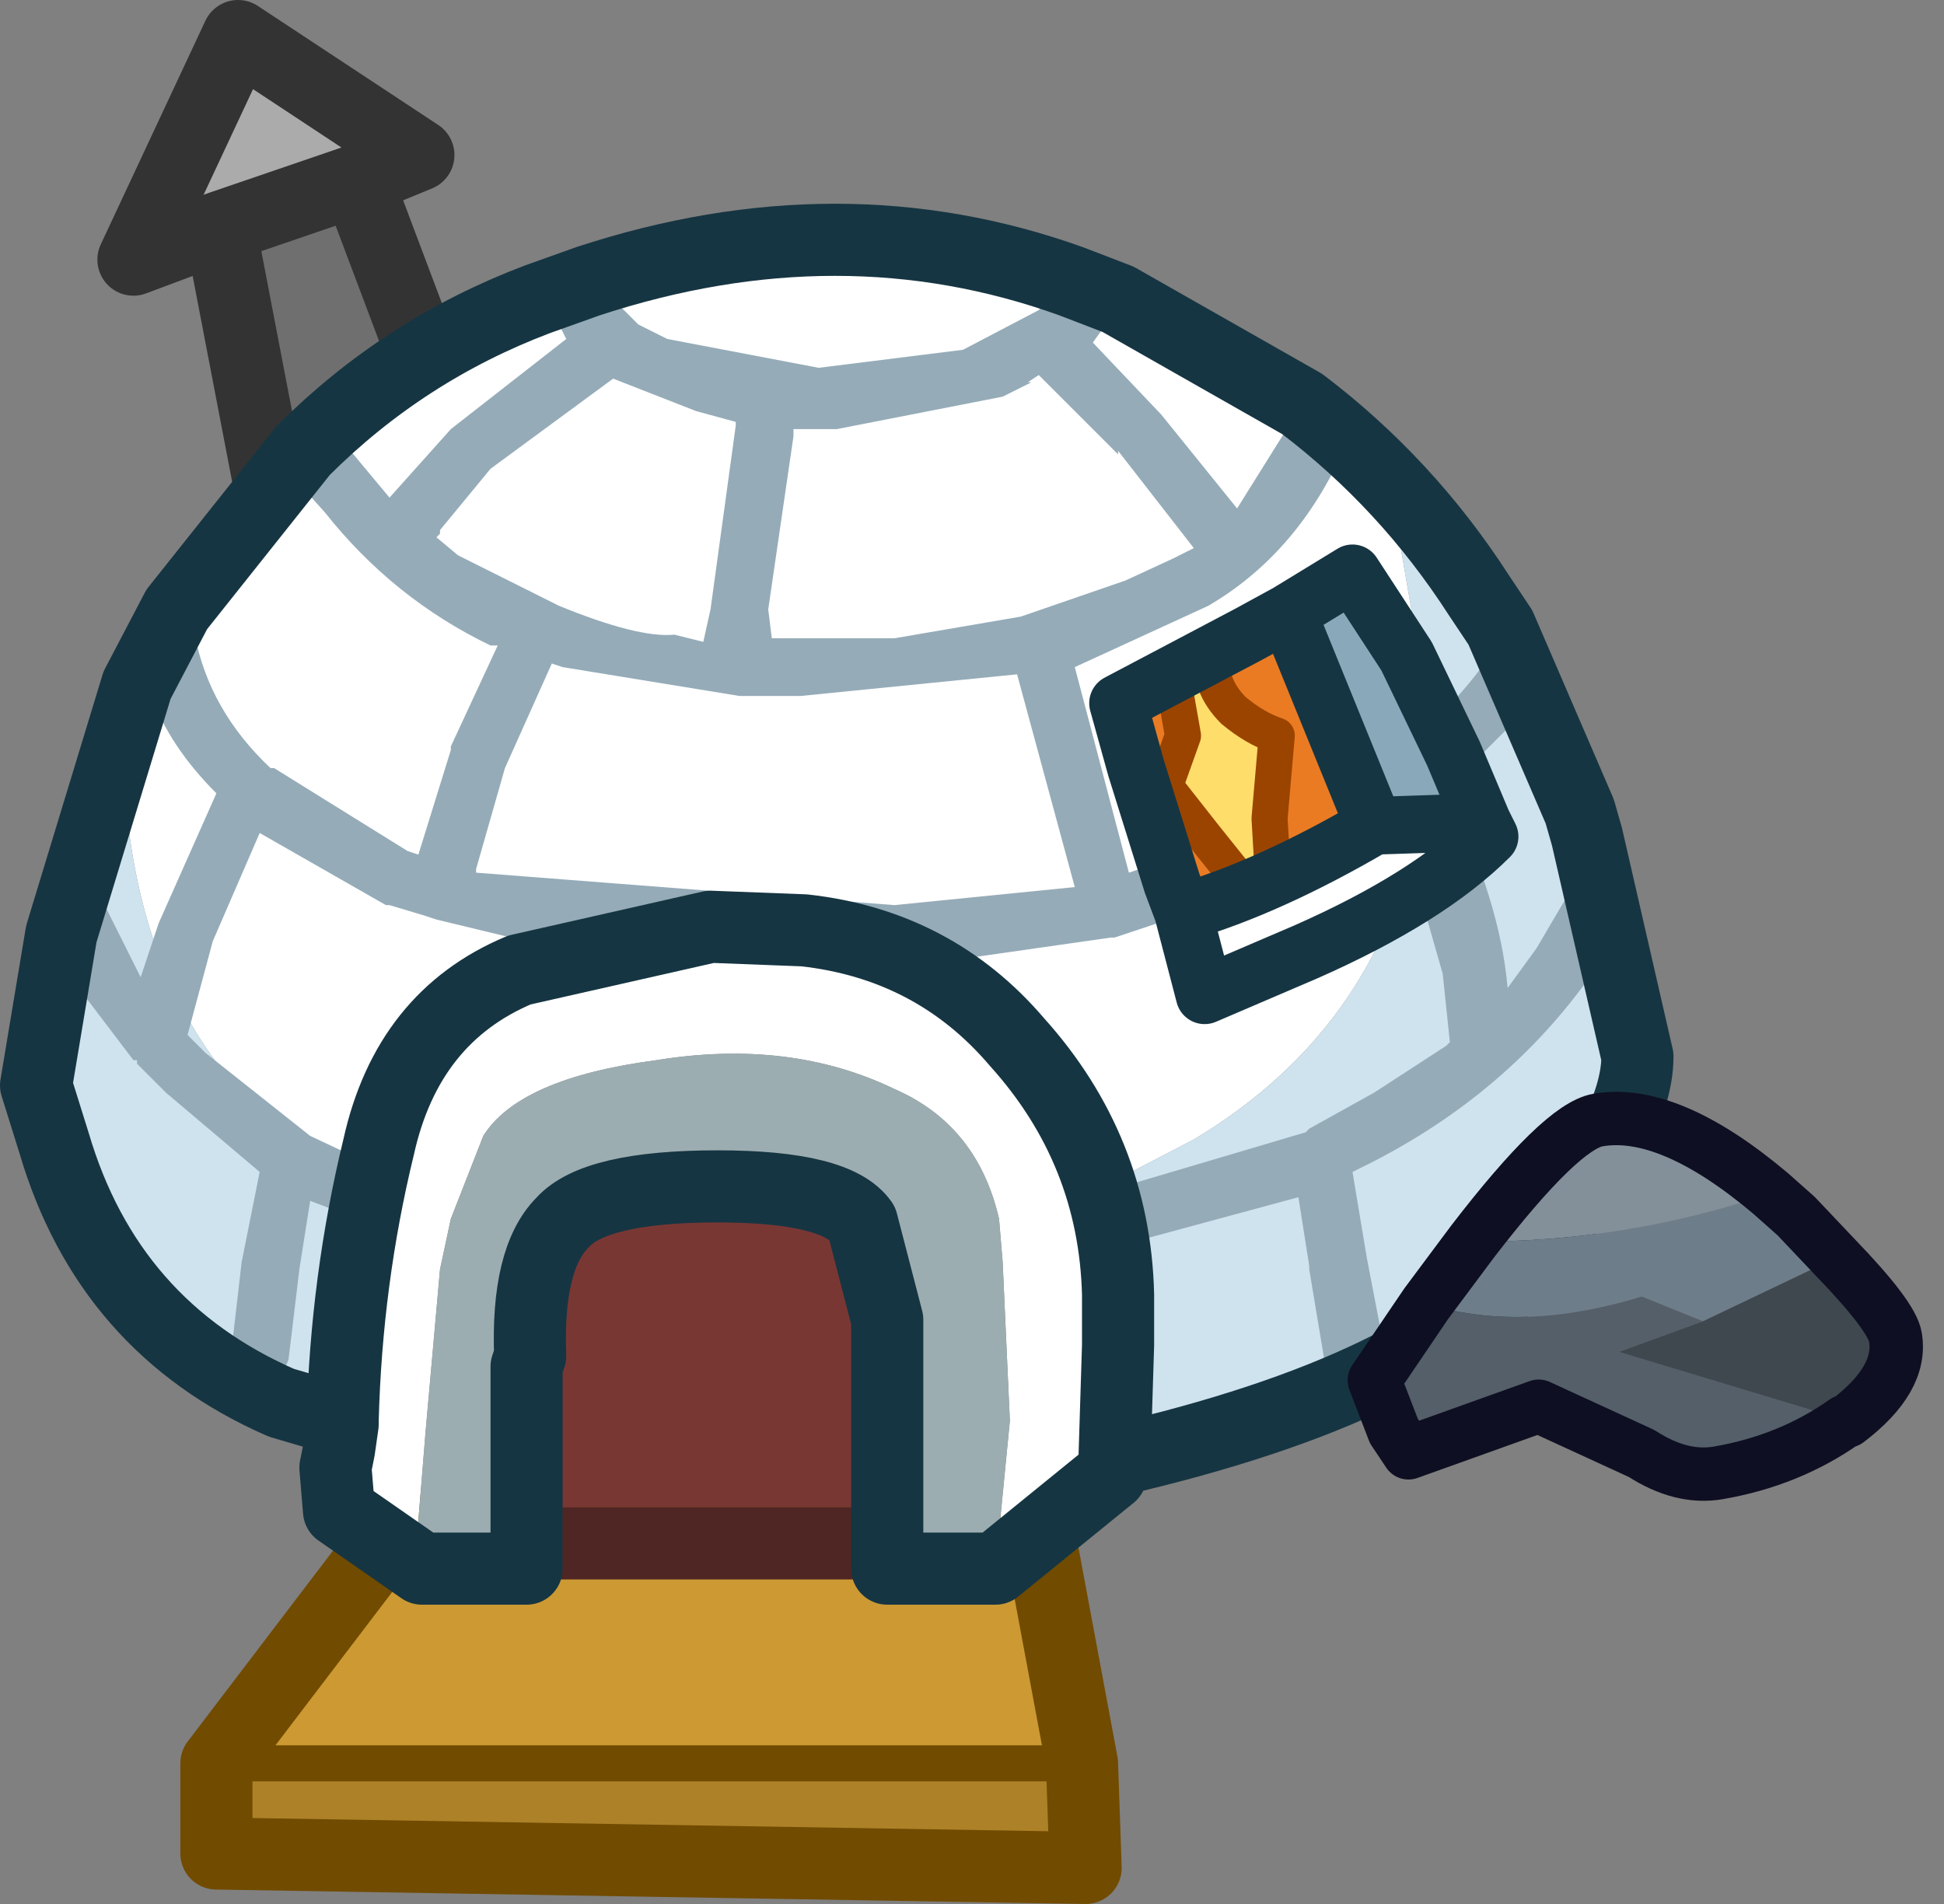 <?xml version="1.0" encoding="UTF-8" standalone="no"?>
<svg xmlns:xlink="http://www.w3.org/1999/xlink" height="26.4px" width="26.95px" xmlns="http://www.w3.org/2000/svg">
  <rect width="100%" height="100%" fill="#808080" stroke="none"/>
  <g transform="matrix(1.0, 0.0, 0.0, 1.0, 7.95, 14.95)">
    <use height="26.4" transform="matrix(1.0, 0.0, 0.0, 1.0, -7.95, -14.95)" width="23.2" xlink:href="#shape0"/>
    <use height="7.9" transform="matrix(-0.73, 0.125, 0.125, 0.729, 18.01, -0.447)" width="10.75" xlink:href="#sprite0"/>
  </g>
  <defs>
    <g id="shape0" transform="matrix(1.0, 0.0, 0.0, 1.0, 7.95, 14.95)">
      <path d="M-4.95 9.5 L-2.4 6.15 -2.1 6.2 6.45 6.55 6.5 6.55 7.05 9.5 -4.95 9.5" fill="#cc9933" fill-rule="evenodd" stroke="none"/>
      <path d="M7.05 9.5 L7.1 10.95 -4.95 10.75 -4.95 9.5 7.05 9.5" fill="#ad8128" fill-rule="evenodd" stroke="none"/>
      <path d="M-4.95 9.5 L7.05 9.5" fill="none" stroke="#714b00" stroke-linecap="round" stroke-linejoin="round" stroke-width="0.5"/>
      <path d="M-4.95 9.5 L-2.4 6.15 -2.1 6.2 6.45 6.55 6.5 6.55 7.05 9.5 7.1 10.95 -4.95 10.75 -4.95 9.5 Z" fill="none" stroke="#714b00" stroke-linecap="round" stroke-linejoin="round" stroke-width="1.0"/>
      <path d="M-3.0 -12.45 L-1.55 -8.6 -3.95 -6.85 -4.9 -11.8 -3.0 -12.45" fill="#6f6f6f" fill-rule="evenodd" stroke="none"/>
      <path d="M-4.9 -11.8 L-6.1 -11.35 -4.65 -14.45 -2.15 -12.8 -3.0 -12.45 -4.9 -11.8" fill="#ababab" fill-rule="evenodd" stroke="none"/>
      <path d="M-4.9 -11.8 L-6.1 -11.35 -4.65 -14.45 -2.15 -12.8 -3.0 -12.45 -1.55 -8.6 -3.95 -6.85 -4.9 -11.8 -3.0 -12.45" fill="none" stroke="#333333" stroke-linecap="round" stroke-linejoin="round" stroke-width="1.0"/>
      <path d="M-6.3 -4.85 L-6.25 -5.0 -6.05 -5.45 -5.5 -6.5 -3.75 -8.7 Q-2.35 -10.1 -0.5 -10.8 L0.2 -11.05 Q3.7 -12.2 6.9 -11.05 L7.55 -10.8 10.1 -9.35 10.2 -9.3 11.15 -8.4 11.4 -7.75 11.85 -5.15 Q11.85 -1.1 8.6 0.85 L7.35 1.5 Q7.7 2.6 7.7 4.4 L7.65 5.25 7.5 5.3 7.45 5.5 5.85 6.8 6.05 4.75 5.95 2.55 5.9 1.95 Q5.6 0.65 4.45 0.15 3.0 -0.55 1.15 -0.25 -0.75 0.0 -1.25 0.8 L-1.7 1.95 -1.85 2.65 -2.05 4.9 -2.2 6.75 -3.05 6.15 -2.65 1.6 Q-6.25 -0.05 -6.25 -4.85 L-6.3 -4.85" fill="#ffffff" fill-rule="evenodd" stroke="none"/>
      <path d="M-0.65 5.95 L-0.65 4.0 -0.6 3.85 Q-0.65 2.8 -0.35 2.25 L-0.15 2.0 Q0.3 1.5 2.0 1.5 3.65 1.5 4.0 2.0 L4.15 2.3 4.35 3.35 4.35 5.95 -0.65 5.95" fill="#793734" fill-rule="evenodd" stroke="none"/>
      <path d="M-2.2 6.75 L-2.05 4.9 -1.85 2.65 -1.7 1.95 -1.25 0.8 Q-0.75 0.0 1.15 -0.25 3.0 -0.55 4.45 0.15 5.6 0.65 5.9 1.95 L5.95 2.55 6.05 4.75 5.85 6.8 4.7 6.8 4.85 6.45 4.7 6.1 Q4.55 5.95 4.35 5.95 L4.35 3.35 4.15 2.3 4.0 2.0 Q3.65 1.5 2.0 1.5 0.3 1.5 -0.15 2.0 L-0.35 2.25 Q-0.65 2.8 -0.6 3.85 L-0.65 4.0 -0.65 5.95 -1.0 6.1 -1.15 6.45 -1.0 6.8 -2.1 6.8 -2.2 6.75" fill="#9cadb1" fill-rule="evenodd" stroke="none"/>
      <path d="M-0.65 5.95 L4.35 5.95 Q4.55 5.95 4.7 6.1 L4.85 6.45 4.7 6.8 4.35 6.95 -0.65 6.95 -1.0 6.8 -1.15 6.45 -1.0 6.1 -0.65 5.95" fill="#4f2624" fill-rule="evenodd" stroke="none"/>
      <path d="M-6.3 -4.85 L-6.25 -4.85 Q-6.25 -0.05 -2.65 1.6 L-3.05 6.15 -3.25 6.0 -3.3 5.4 -3.25 5.15 -3.2 4.8 -3.2 4.75 -4.05 4.5 Q-6.45 3.45 -7.2 0.9 L-7.45 0.1 -7.1 -2.0 Q-6.8 -3.7 -6.3 -4.85 M7.65 5.25 L7.7 4.4 Q7.7 2.6 7.35 1.5 L8.6 0.85 Q11.85 -1.1 11.85 -5.15 L11.4 -7.75 11.15 -8.4 12.55 -6.7 12.85 -6.25 13.95 -3.7 14.05 -3.35 14.75 -0.3 Q14.75 0.7 13.3 2.5 11.85 4.25 7.65 5.25" fill="#cfe3ee" fill-rule="evenodd" stroke="none"/>
      <path d="M2.4 -5.3 L2.35 -5.3 2.3 -5.3 -0.15 -5.7 -0.3 -5.75 -0.95 -4.3 -1.35 -2.9 -1.35 -2.85 4.45 -2.4 6.95 -2.65 6.15 -5.6 3.15 -5.3 2.45 -5.3 2.4 -5.3 M2.25 -9.1 L1.7 -9.25 0.55 -9.7 -1.15 -8.45 -1.85 -7.6 -1.85 -7.55 -1.9 -7.5 -1.6 -7.25 -0.2 -6.55 Q0.9 -6.1 1.4 -6.15 L1.8 -6.05 1.9 -6.5 2.25 -9.05 2.25 -9.1 M6.45 -10.65 L6.7 -10.9 7.45 -10.55 7.2 -10.2 8.15 -9.2 9.2 -7.9 9.95 -9.1 10.3 -8.85 10.65 -8.65 Q10.0 -7.25 8.8 -6.55 L6.95 -5.7 7.7 -2.85 9.9 -3.6 11.25 -4.35 11.3 -4.4 Q12.25 -5.15 12.8 -6.0 L13.05 -5.6 13.3 -5.2 12.1 -4.0 Q12.85 -2.45 12.95 -1.25 L13.35 -1.8 13.85 -2.65 13.95 -2.7 14.15 -1.9 14.25 -1.65 14.05 -1.4 14.05 -1.35 Q12.85 0.3 10.9 1.25 L10.8 1.3 11.0 2.5 11.25 3.8 10.45 4.2 10.45 4.15 10.2 2.65 10.2 2.6 10.05 1.65 7.65 2.3 7.45 1.55 10.15 0.75 10.2 0.7 11.1 0.2 12.1 -0.45 12.15 -0.5 12.05 -1.45 11.45 -3.55 10.25 -2.9 10.2 -2.85 7.5 -1.95 7.45 -1.95 5.0 -1.6 4.5 -1.8 1.7 -2.1 -0.45 -1.85 -1.9 -2.2 -2.05 -2.25 -2.55 -2.4 -2.6 -2.4 -4.35 -3.4 -5.0 -1.9 -5.35 -0.6 -5.1 -0.35 -3.65 0.8 -2.8 1.2 -2.9 1.35 -3.0 1.95 -3.65 1.7 -3.8 2.65 -3.95 3.9 -4.05 4.15 -4.6 3.9 -4.75 3.85 -4.6 2.55 -4.35 1.3 -5.65 0.2 -5.95 -0.1 -6.05 -0.2 -6.05 -0.25 -6.1 -0.25 -7.05 -1.5 -6.85 -2.3 -6.75 -2.8 -6.7 -2.75 -6.55 -2.5 -6.0 -1.4 -5.75 -2.15 -4.95 -3.95 Q-5.6 -4.6 -5.85 -5.3 L-5.5 -6.0 -5.3 -6.35 -5.25 -6.15 Q-5.05 -5.1 -4.2 -4.3 L-4.15 -4.3 -2.3 -3.15 -2.15 -3.1 -1.7 -4.55 -1.7 -4.6 -1.05 -6.0 -1.15 -6.0 Q-2.5 -6.65 -3.45 -7.85 L-3.9 -8.35 -3.85 -8.4 -3.8 -8.45 -3.3 -8.95 -2.55 -8.05 -1.7 -9.0 -0.1 -10.25 -0.3 -10.65 0.5 -10.95 0.5 -10.85 0.85 -10.5 0.9 -10.45 1.3 -10.25 3.4 -9.85 5.4 -10.1 6.45 -10.65 M6.35 -9.65 L5.95 -9.45 3.65 -9.0 3.05 -9.0 3.05 -8.9 2.7 -6.5 2.75 -6.1 2.8 -6.1 4.45 -6.1 6.2 -6.4 7.65 -6.9 8.3 -7.2 8.6 -7.35 7.55 -8.7 7.55 -8.65 6.45 -9.75 6.3 -9.65 6.35 -9.65" fill="#95abb8" fill-rule="evenodd" stroke="none"/>
      <path d="M0.2 -11.05 L-0.5 -10.8 Q-2.35 -10.1 -3.75 -8.7 L-5.5 -6.5 -6.05 -5.45 -7.1 -2.0 -7.45 0.1 -7.2 0.9 Q-6.45 3.45 -4.05 4.5 L-3.2 4.75 Q-3.15 2.8 -2.7 0.95 -2.3 -0.85 -0.75 -1.5 L1.9 -2.1 3.2 -2.05 Q5.0 -1.85 6.15 -0.5 7.5 1.0 7.55 3.0 L7.55 3.7 7.5 5.3 Q11.85 4.3 13.3 2.5 14.75 0.7 14.75 -0.3 L14.05 -3.35 13.95 -3.7 12.85 -6.25 12.55 -6.7 Q11.55 -8.25 10.1 -9.35 L7.55 -10.8 6.9 -11.05 Q3.7 -12.2 0.2 -11.05 M7.5 5.3 L7.45 5.5 5.85 6.8 4.35 6.8 4.35 3.35 4.0 2.0 Q3.65 1.5 2.0 1.5 0.3 1.5 -0.15 2.0 -0.65 2.5 -0.6 3.85 L-0.65 4.0 -0.65 6.8 -2.1 6.8 -3.25 6.0 -3.3 5.4 -3.25 5.15 -3.2 4.8 -3.2 4.75" fill="none" stroke="#163542" stroke-linecap="round" stroke-linejoin="round" stroke-width="1.0"/>
      <path d="M9.7 -2.75 L11.1 -3.5 12.6 -3.55 12.7 -3.35 Q11.85 -2.5 10.15 -1.75 L8.75 -1.15 8.45 -2.3 9.35 -2.6 9.7 -2.75" fill="#ffffff" fill-rule="evenodd" stroke="none"/>
      <path d="M11.1 -3.5 L9.9 -6.45 10.8 -7.0 11.55 -5.85 12.2 -4.5 12.6 -3.55 11.1 -3.5" fill="#89a9bb" fill-rule="evenodd" stroke="none"/>
      <path d="M8.85 -5.9 Q8.8 -5.45 9.15 -5.1 9.45 -4.85 9.75 -4.75 L9.65 -3.6 9.7 -2.75 9.35 -2.6 8.75 -3.35 8.2 -4.05 8.45 -4.75 8.3 -5.6 8.85 -5.9" fill="#fedd6a" fill-rule="evenodd" stroke="none"/>
      <path d="M9.7 -2.75 L9.65 -3.6 9.75 -4.75 Q9.45 -4.85 9.15 -5.1 8.8 -5.45 8.85 -5.9 L9.35 -6.15 9.9 -6.45 11.1 -3.5 9.7 -2.75 M8.3 -5.6 L8.45 -4.75 8.2 -4.05 8.75 -3.35 9.35 -2.6 8.45 -2.3 8.3 -2.7 7.95 -3.8 7.8 -4.3 7.55 -5.2 8.3 -5.6 M7.95 -3.8 L8.2 -4.05 7.95 -3.8" fill="#ea7b23" fill-rule="evenodd" stroke="none"/>
      <path d="M8.85 -5.9 Q8.8 -5.45 9.15 -5.1 9.45 -4.85 9.75 -4.75 L9.65 -3.6 9.7 -2.75 M8.3 -5.6 L8.45 -4.75 8.2 -4.05 8.75 -3.35 9.35 -2.6 M8.2 -4.05 L7.95 -3.8" fill="none" stroke="#9b4400" stroke-linecap="round" stroke-linejoin="round" stroke-width="0.5"/>
      <path d="M7.55 -5.2 L9.35 -6.15 9.9 -6.45 10.8 -7.0 11.55 -5.85 12.2 -4.5 12.6 -3.55 12.7 -3.35 Q11.85 -2.5 10.15 -1.75 L8.75 -1.15 8.45 -2.3 8.3 -2.7 7.8 -4.3 7.55 -5.2 M12.6 -3.55 L11.1 -3.5 Q9.65 -2.65 8.45 -2.3 M11.1 -3.5 L9.9 -6.45" fill="none" stroke="#163542" stroke-linecap="round" stroke-linejoin="round" stroke-width="0.8"/>
    </g>
    <g id="sprite0" transform="matrix(1.0, 0.0, 0.0, 1.0, 5.35, 3.95)">
      <use height="7.9" transform="matrix(1.0, 0.0, 0.0, 1.0, -5.35, -3.95)" width="10.75" xlink:href="#shape1"/>
    </g>
    <g id="shape1" transform="matrix(1.0, 0.0, 0.0, 1.0, 5.35, 3.95)">
      <path d="M2.65 -1.6 Q-0.2 -1.1 -3.0 -1.55 -1.4 -3.45 -0.05 -3.45 0.65 -3.45 2.65 -1.6" fill="#838f99" fill-rule="evenodd" stroke="none"/>
      <path d="M2.65 -1.6 L3.7 -0.6 Q2.05 0.25 -0.3 -0.05 L-1.35 0.6 -4.0 -0.15 -3.4 -1.05 -3.0 -1.55 Q-0.2 -1.1 2.65 -1.6" fill="#6e7d8a" fill-rule="evenodd" stroke="none"/>
      <path d="M-1.35 0.6 L-0.3 -0.05 Q2.05 0.25 3.7 -0.6 L4.9 0.65 4.7 1.65 4.5 2.1 1.95 1.65 0.2 2.85 Q-0.45 3.45 -1.15 3.45 -2.5 3.45 -3.65 2.9 L-3.7 2.9 0.3 0.9 -1.35 0.6" fill="#545f69" fill-rule="evenodd" stroke="none"/>
      <path d="M-4.0 -0.15 L-1.35 0.6 0.3 0.9 -3.7 2.9 Q-4.85 2.3 -4.85 1.5 -4.85 1.1 -4.0 -0.15" fill="#3f474f" fill-rule="evenodd" stroke="none"/>
      <path d="M3.7 -0.6 L2.65 -1.6 Q0.65 -3.45 -0.05 -3.45 -1.4 -3.45 -3.0 -1.55 L-3.4 -1.05 -4.0 -0.15 M3.7 -0.6 L4.9 0.65 4.7 1.65 4.5 2.1 1.95 1.65 0.2 2.85 Q-0.45 3.45 -1.15 3.45 -2.5 3.45 -3.65 2.9 L-3.7 2.9 Q-4.85 2.3 -4.85 1.5 -4.85 1.1 -4.0 -0.15" fill="none" stroke="#0e0f22" stroke-linecap="round" stroke-linejoin="round" stroke-width="1.0"/>
    </g>
  </defs>
</svg>
